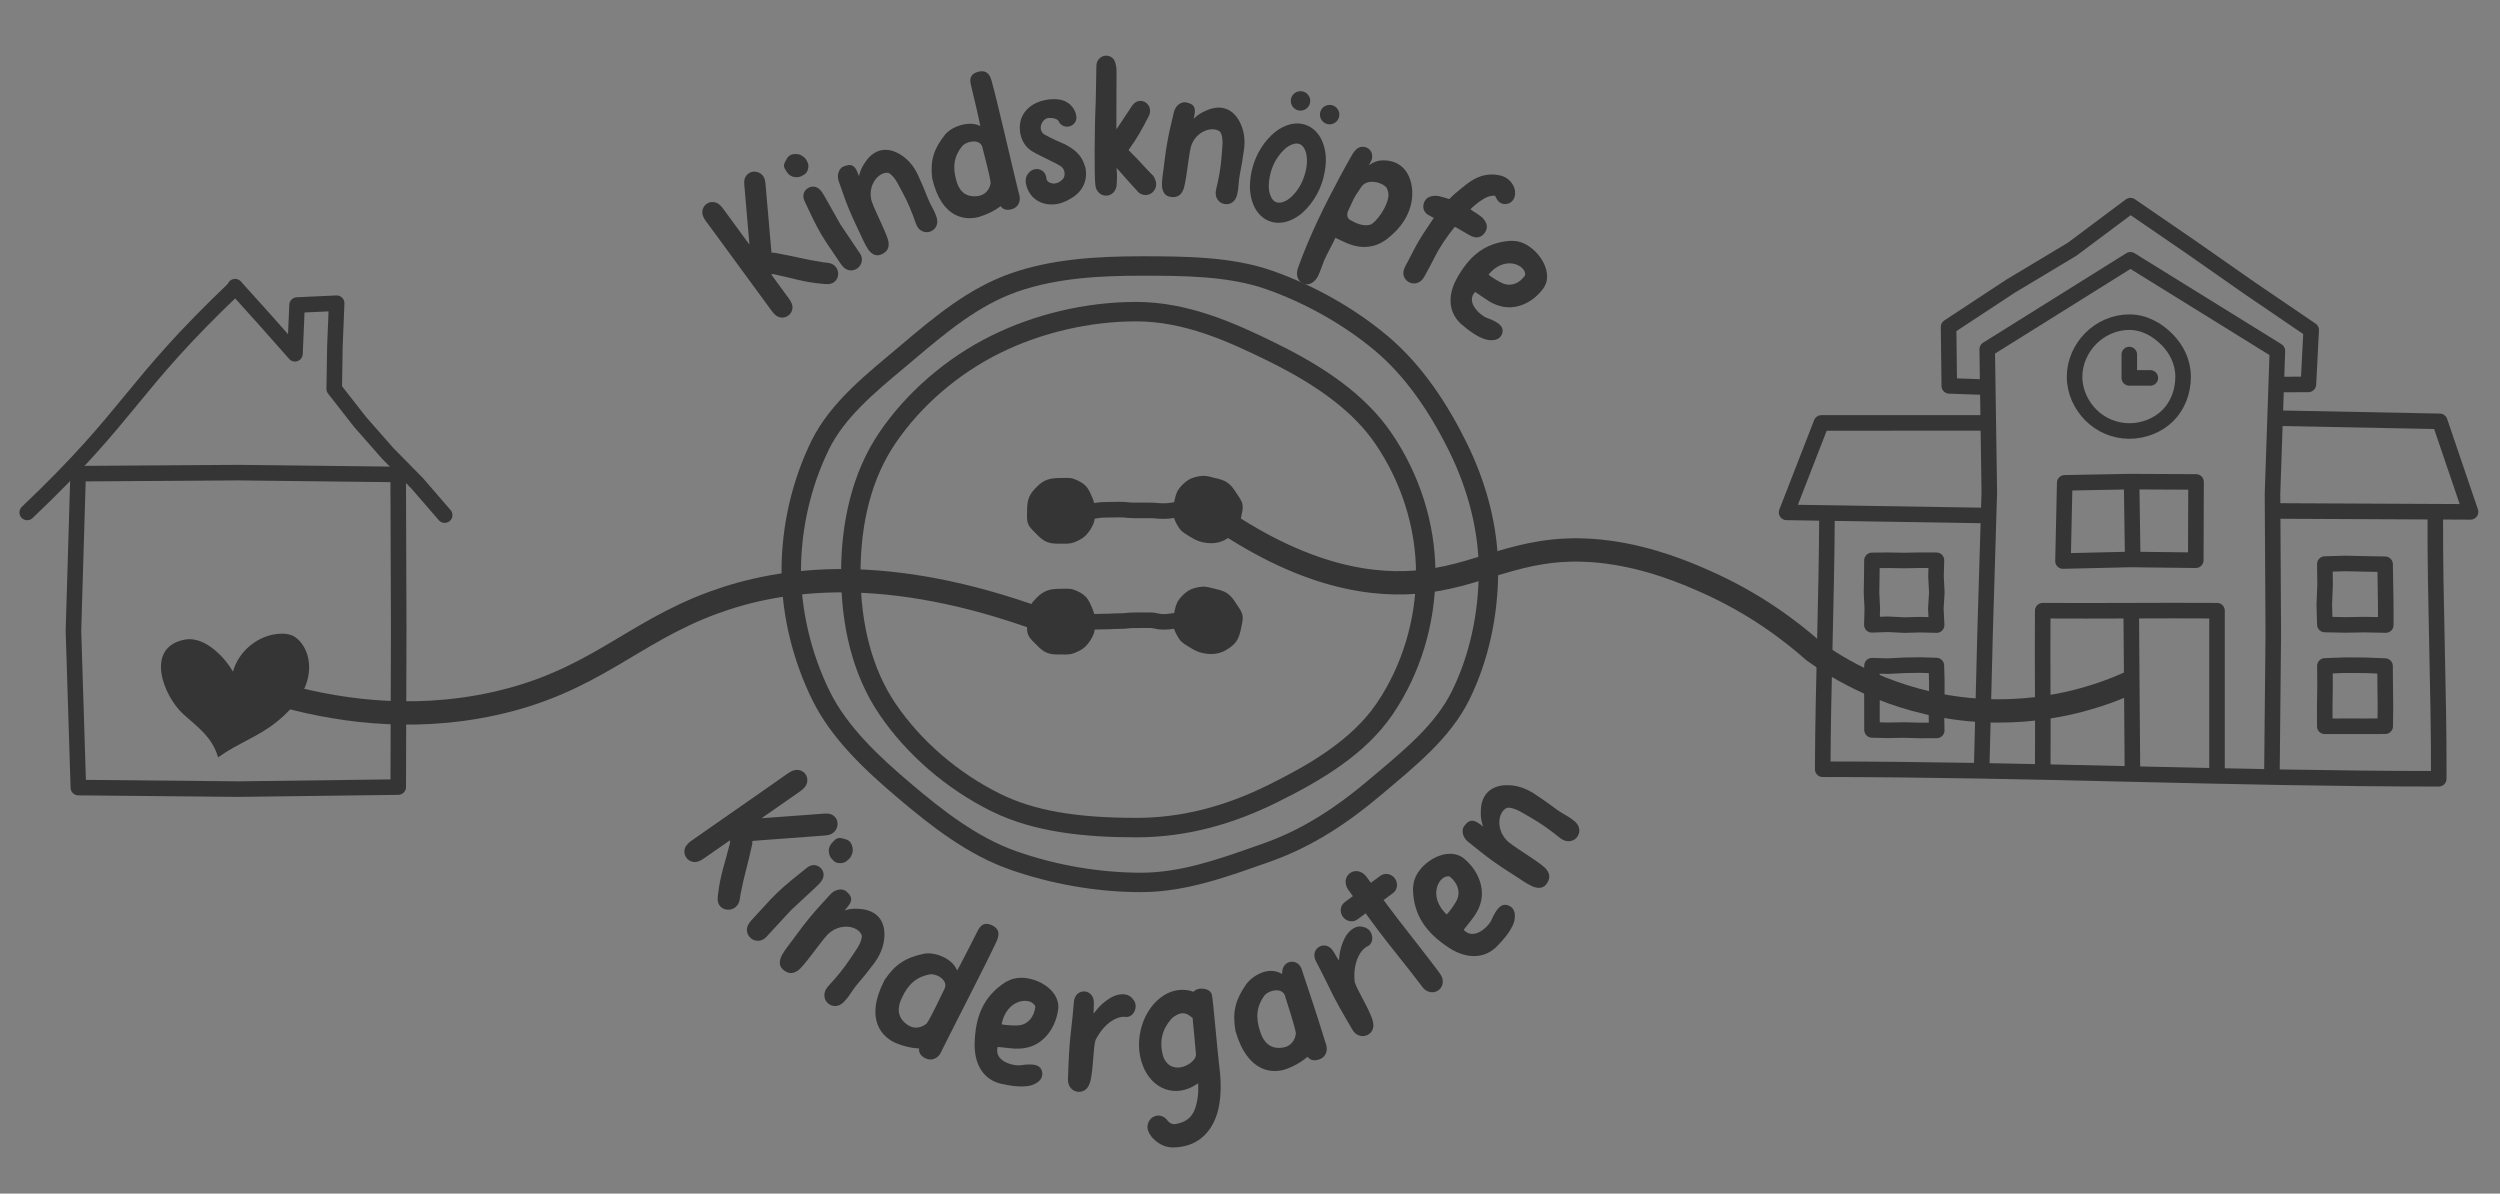 <?xml version="1.0" encoding="utf-8"?>
<!-- Generator: Adobe Illustrator 27.0.0, SVG Export Plug-In . SVG Version: 6.00 Build 0)  -->
<svg version="1.1" id="Logo_Kopie_Kopie" xmlns="http://www.w3.org/2000/svg" xmlns:xlink="http://www.w3.org/1999/xlink" x="0px"
	 y="0px" viewBox="0 0 1286 614" style="enable-background:new 0 0 1286 614;" xml:space="preserve">
<rect x="0" y="0" width="1286" height="614" fill="#808080" stroke="none"/>
<style type="text/css">
	.st0{fill:#353535;}
	.st1{fill:none;stroke:#353535;stroke-width:8;stroke-miterlimit:10;}
	.st2{fill:none;stroke:#353535;stroke-width:8;stroke-linejoin:round;stroke-miterlimit:10;}
	.st3{fill:#FFFFFF;stroke:#353535;stroke-width:8;stroke-linecap:round;stroke-miterlimit:10;}
	.st4{fill:none;stroke:#353535;stroke-width:8;stroke-linecap:round;stroke-linejoin:round;stroke-miterlimit:10;}
	.st5{fill:#353535;stroke:#353535;stroke-miterlimit:10;}
	.st6{display:none;fill:none;stroke:#000000;stroke-width:8;stroke-linecap:round;stroke-linejoin:round;stroke-miterlimit:10;}
	.st7{fill:none;stroke:#353535;stroke-width:12;stroke-linecap:round;stroke-linejoin:round;stroke-miterlimit:10;}
	.st8{fill:none;stroke:#353535;stroke-width:12;stroke-linejoin:round;stroke-miterlimit:10;}
	.st9{fill:#353535;stroke:#353535;}
</style>
<g id="Knopf_Kopie_Kopie">
	<g>
		<path class="st0" d="M587,141.83c20.88,0,44.55,0,64.16,6.87c20.47,7.17,40.51,18.52,56.42,31.95
			c14.23,12.01,26.98,29.35,37.91,51.54c9.93,20.16,15.17,41.36,15.17,61.31c0,22.23-4.77,43.66-13.79,61.99
			c-8.19,16.64-23.31,29.34-39.32,42.78c-1.32,1.11-2.65,2.22-3.97,3.34c-18.56,15.67-35.7,25.95-53.94,32.34
			c-1.38,0.49-2.77,0.98-4.17,1.47c-18.83,6.64-38.3,13.5-58.47,13.5c-21.38,0-43.52-3.8-64.03-10.98
			c-20.65-7.24-38.72-21.63-54.03-34.56c-16.54-13.97-33.1-29.42-42.11-47.73c-9.54-19.38-14.8-41.45-14.8-62.14
			c0-21.37,5.11-43.51,14.38-62.34c8-16.26,22.92-28.74,38.71-41.96c1.67-1.4,3.33-2.79,4.98-4.18l0.11-0.1
			c16.21-13.68,32.96-27.83,53.09-34.88C543.94,142.81,567.08,141.83,587,141.83 M587,131.83c-23.45,0-46.42,1.55-67,8.77
			c-21.91,7.68-39.54,22.58-56.35,36.77c-17.56,14.82-36.35,29.34-46.22,49.37c-9.85,20-15.41,43.52-15.41,66.76
			c0,23.24,5.98,46.56,15.83,66.55c9.86,20.02,27.08,36.13,44.63,50.95c16.81,14.19,35.26,28.68,57.17,36.36
			c20.59,7.21,43.89,11.55,67.34,11.55c23.45,0,45.36-8.31,65.95-15.53c21.91-7.68,40.28-19.94,57.09-34.13
			c17.56-14.82,35.95-29.32,45.81-49.34c9.85-20,14.82-43.16,14.82-66.4c0-23.24-6.36-45.73-16.2-65.72
			c-9.86-20.02-22.87-39.94-40.43-54.76c-16.81-14.19-37.65-26.07-59.56-33.75C633.88,132.06,610.45,131.83,587,131.83L587,131.83z"
			/>
	</g>
	<g>
		<path class="st0" d="M584.5,165.31c24.45,0,46.95,10.09,67.91,20.42c26.81,13.22,44.35,26.82,55.21,42.78
			c13.4,19.71,20.78,43.32,20.78,66.49c0,23.88-7.2,47.61-20.27,66.83c-13.06,19.21-35.59,32.04-55.9,42.06
			c-22.95,11.32-45.1,16.82-67.72,16.82c-31.09,0-52.66-3.8-69.94-12.33c-21.65-10.68-40.78-27.16-53.88-46.42
			c-11.8-17.34-18.03-40.5-18.03-66.97c0-26.9,6.05-49.44,17.99-66.99c13.11-19.28,32.25-35.77,53.89-46.45
			C535.77,171.08,560.62,165.31,584.5,165.31 M584.5,155.31c-26.56,0-52.64,6.55-74.39,17.28c-23.4,11.54-43.86,29.38-57.74,49.79
			c-14.13,20.78-19.72,46.49-19.72,72.62c0,26.13,5.63,51.81,19.76,72.59c13.88,20.41,34.33,38.23,57.72,49.77
			c21.75,10.73,47.8,13.36,74.36,13.36s50.4-7.13,72.15-17.85c23.4-11.54,45.86-24.99,59.75-45.4c14.13-20.78,22-46.33,22-72.46
			c0-26.13-8.38-51.33-22.51-72.11c-13.88-20.41-35.65-34.58-59.05-46.12C635.08,166.04,611.06,155.31,584.5,155.31L584.5,155.31z"
			/>
	</g>
	<g>
		<path class="st0" d="M544.94,334.66c-2.16,0-3.93-0.05-5.45-0.64c-1.9-0.74-3.39-2.14-4.72-3.53c-0.38-0.4-0.78-0.79-1.19-1.18
			c-1.2-1.17-2.34-2.27-2.85-3.57c-0.51-1.29-0.47-2.92-0.42-4.66c0.01-0.53,0.03-1.06,0.03-1.58c0-2.58,0.28-4.42,0.9-5.98
			c0.71-1.78,1.99-3.16,3.59-4.78c1.57-1.6,3.03-2.57,4.71-3.15c1.72-0.59,3.63-0.71,5.96-0.71c0.57,0,1.14-0.02,1.7-0.04
			c0.52-0.02,1.03-0.03,1.54-0.03c1.29,0,2.16,0.11,2.9,0.38c2.3,0.82,4.09,1.83,5.3,3.01c1.23,1.19,2.05,3.08,2.85,4.9l0.22,0.51
			c0.88,2.01,1.31,3.93,1.31,5.88c0,2.19,0,4.46-0.75,6.24c-0.82,1.94-2.11,3.88-3.55,5.32c-1.47,1.48-3.65,2.43-5.38,3.1
			c-1.13,0.43-2.41,0.52-3.98,0.52C547.32,334.68,544.94,334.66,544.94,334.66z"/>
		<path class="st0" d="M548.74,306.82c1.03,0,1.72,0.08,2.23,0.26c2.03,0.72,3.57,1.58,4.57,2.55c0.95,0.92,1.66,2.55,2.41,4.27
			l0.22,0.51c0.77,1.75,1.15,3.41,1.15,5.08c0,1.99,0,4.06-0.59,5.46c-0.72,1.71-1.86,3.42-3.12,4.69
			c-1.22,1.22-3.25,2.09-4.68,2.64c-0.84,0.32-1.91,0.39-3.27,0.39c-0.34,0-0.69,0-1.03-0.01c-0.38,0-0.76-0.01-1.14-0.01l-0.28,0
			l-0.27,0c-2.01,0-3.52-0.04-4.72-0.51c-1.53-0.6-2.83-1.82-4-3.05c-0.41-0.43-0.84-0.84-1.24-1.24c-1.04-1.01-2.03-1.97-2.39-2.87
			c-0.36-0.9-0.32-2.34-0.28-3.86c0.02-0.55,0.03-1.1,0.03-1.64c0-2.32,0.23-3.93,0.75-5.23c0.57-1.43,1.71-2.66,3.15-4.11
			c1.36-1.38,2.54-2.18,3.94-2.66c1.46-0.5,3.18-0.61,5.31-0.61c0.59,0,1.18-0.02,1.76-0.04
			C547.76,306.84,548.25,306.82,548.74,306.82 M548.74,302.82c-1.06,0-2.15,0.07-3.24,0.07c-2.35,0-4.54,0.11-6.61,0.82
			c-2.2,0.76-3.9,2.02-5.49,3.63c-1.58,1.6-3.14,3.25-4.02,5.44c-0.84,2.09-1.04,4.36-1.04,6.72c0,2.36-0.32,4.86,0.53,6.98
			c0.88,2.2,2.89,3.75,4.45,5.39c1.58,1.66,3.26,3.16,5.44,4.01c1.92,0.75,4.01,0.78,6.18,0.78c0.18,0,0.37,0,0.55,0
			c0.73,0,1.45,0.02,2.17,0.02c1.63,0,3.22-0.09,4.7-0.65c2.2-0.84,4.45-1.91,6.08-3.55c1.62-1.63,3.05-3.76,3.97-5.96
			c0.9-2.14,0.91-4.63,0.91-7.01c0-2.38-0.57-4.6-1.49-6.69c-0.95-2.15-1.87-4.45-3.51-6.04c-1.64-1.59-3.83-2.68-6.02-3.46
			C551.18,302.91,549.98,302.82,548.74,302.82L548.74,302.82z"/>
	</g>
	<g>
		<path class="st0" d="M544.94,277.66c-2.16,0-3.93-0.05-5.45-0.64c-1.9-0.74-3.39-2.14-4.72-3.53c-0.38-0.4-0.78-0.79-1.19-1.18
			c-1.2-1.17-2.34-2.27-2.85-3.57c-0.51-1.29-0.47-2.92-0.42-4.66c0.01-0.53,0.03-1.06,0.03-1.58c0-2.58,0.28-4.42,0.9-5.98
			c0.71-1.78,1.99-3.16,3.59-4.78c1.57-1.6,3.03-2.57,4.71-3.15c1.72-0.59,3.63-0.71,5.96-0.71c0.57,0,1.14-0.02,1.7-0.04
			c0.52-0.02,1.03-0.03,1.54-0.03c1.29,0,2.16,0.11,2.9,0.38c2.3,0.82,4.09,1.83,5.3,3.01c1.23,1.19,2.05,3.08,2.85,4.9l0.22,0.51
			c0.88,2.01,1.31,3.93,1.31,5.88c0,2.19,0,4.46-0.75,6.24c-0.82,1.94-2.11,3.88-3.55,5.32c-1.47,1.48-3.65,2.43-5.38,3.1
			c-1.13,0.43-2.41,0.52-3.98,0.52C547.32,277.68,544.94,277.66,544.94,277.66z"/>
		<path class="st0" d="M548.74,249.82c1.03,0,1.72,0.08,2.23,0.26c2.03,0.72,3.57,1.58,4.57,2.55c0.95,0.92,1.66,2.55,2.41,4.27
			l0.22,0.51c0.77,1.75,1.15,3.41,1.15,5.08c0,1.99,0,4.06-0.59,5.46c-0.72,1.71-1.86,3.42-3.12,4.69
			c-1.22,1.22-3.25,2.09-4.68,2.64c-0.84,0.32-1.91,0.39-3.27,0.39c-0.34,0-0.69,0-1.03-0.01c-0.38,0-0.76-0.01-1.14-0.01l-0.28,0
			l-0.27,0c-2.01,0-3.52-0.04-4.72-0.51c-1.53-0.6-2.83-1.82-4-3.05c-0.41-0.43-0.84-0.84-1.24-1.24c-1.04-1.01-2.03-1.97-2.39-2.87
			c-0.36-0.9-0.32-2.34-0.28-3.86c0.02-0.55,0.03-1.1,0.03-1.64c0-2.32,0.23-3.93,0.75-5.23c0.57-1.43,1.71-2.66,3.15-4.11
			c1.36-1.38,2.54-2.18,3.94-2.66c1.46-0.5,3.18-0.61,5.31-0.61c0.59,0,1.18-0.02,1.76-0.04
			C547.76,249.84,548.25,249.82,548.74,249.82 M548.74,245.82c-1.06,0-2.15,0.07-3.24,0.07c-2.35,0-4.54,0.11-6.61,0.82
			c-2.2,0.76-3.9,2.02-5.49,3.63c-1.58,1.6-3.14,3.25-4.02,5.44c-0.84,2.09-1.04,4.36-1.04,6.72c0,2.36-0.32,4.86,0.53,6.98
			c0.88,2.2,2.89,3.75,4.45,5.39c1.58,1.66,3.26,3.16,5.44,4.01c1.92,0.75,4.01,0.78,6.18,0.78c0.18,0,0.37,0,0.55,0
			c0.73,0,1.45,0.02,2.17,0.02c1.63,0,3.22-0.09,4.7-0.65c2.2-0.84,4.45-1.91,6.08-3.55c1.62-1.63,3.05-3.76,3.97-5.96
			c0.9-2.14,0.91-4.63,0.91-7.01c0-2.38-0.57-4.6-1.49-6.69c-0.95-2.15-1.87-4.45-3.51-6.04c-1.64-1.59-3.83-2.68-6.02-3.46
			C551.18,245.91,549.98,245.82,548.74,245.82L548.74,245.82z"/>
	</g>
	<g>
		<path class="st0" d="M622.99,334.44c-1.34,0-2.75-0.18-4.21-0.52c-2.2-0.52-4.06-1.58-5.59-2.55c-0.36-0.23-0.72-0.44-1.08-0.66
			c-1.51-0.91-2.94-1.78-3.76-2.99c-1.43-2.09-2.35-4.03-2.75-5.76c-0.42-1.83-0.06-3.99,0.38-6.23c0.4-2.01,0.84-4.29,1.93-5.86
			c1.18-1.7,2.83-3.28,4.53-4.35c1.73-1.08,4.03-1.49,5.85-1.72c0.25-0.03,0.51-0.05,0.76-0.05c1.26,0,2.63,0.35,4.09,0.72
			c0.39,0.1,0.78,0.2,1.18,0.29l0.34,0.08c2.04,0.49,3.98,0.94,5.47,1.95c1.71,1.15,2.92,2.86,3.97,4.54
			c0.31,0.49,0.64,0.97,0.98,1.46c0.95,1.39,1.85,2.7,2.12,4.08c0.27,1.42-0.09,3.06-0.48,4.8c-0.11,0.49-0.22,0.98-0.32,1.47
			c-0.49,2.49-1.11,4.21-2.02,5.57c-1.05,1.58-2.63,2.65-4.43,3.79C627.9,333.79,625.57,334.44,622.99,334.44z"/>
		<path class="st0" d="M619.04,305.76c1.01,0,2.27,0.32,3.6,0.65c0.4,0.1,0.8,0.2,1.2,0.3l0.34,0.08c1.94,0.46,3.62,0.86,4.81,1.66
			c1.4,0.94,2.46,2.45,3.39,3.94c0.34,0.53,0.68,1.04,1.02,1.53c0.83,1.21,1.62,2.36,1.8,3.32c0.19,1.01-0.13,2.46-0.47,3.99
			c-0.11,0.51-0.23,1.02-0.32,1.52c-0.44,2.22-0.97,3.72-1.72,4.85c-0.84,1.25-2.23,2.2-3.83,3.21c-1.7,1.08-3.68,1.62-5.87,1.62
			c-1.18,0-2.44-0.16-3.75-0.47c-1.52-0.36-3.02-1.05-4.99-2.29c-0.37-0.23-0.74-0.46-1.12-0.68c-1.38-0.83-2.56-1.55-3.15-2.41
			c-1.28-1.88-2.11-3.6-2.45-5.09c-0.33-1.45-0.01-3.38,0.39-5.39c0.36-1.82,0.76-3.88,1.61-5.1c1.03-1.48,2.47-2.87,3.95-3.79
			c1.41-0.88,3.55-1.24,5.04-1.43C618.68,305.77,618.86,305.76,619.04,305.76 M619.03,301.76c-0.34,0-0.67,0.02-1.01,0.06
			c-2.32,0.29-4.74,0.8-6.66,2.01c-1.93,1.21-3.76,2.97-5.11,4.9c-1.3,1.87-1.79,4.29-2.25,6.61c-0.46,2.35-0.89,4.8-0.36,7.06
			c0.53,2.31,1.74,4.52,3.05,6.44c1.3,1.91,3.45,2.97,5.43,4.22c1.91,1.21,3.88,2.25,6.19,2.8c1.61,0.38,3.17,0.58,4.67,0.58
			c2.92,0,5.62-0.73,8.01-2.24c1.88-1.19,3.74-2.43,5.03-4.37c1.23-1.84,1.86-3.99,2.31-6.29c0.46-2.33,1.24-4.75,0.8-7.03
			c-0.45-2.34-2.14-4.27-3.37-6.23c-1.23-1.96-2.59-3.81-4.54-5.13c-1.89-1.27-4.14-1.77-6.46-2.32
			C622.81,302.35,620.92,301.76,619.03,301.76L619.03,301.76z"/>
	</g>
	<g>
		<path class="st0" d="M622.99,277.44c-1.34,0-2.75-0.18-4.21-0.52c-2.2-0.52-4.06-1.58-5.59-2.55c-0.36-0.23-0.72-0.44-1.08-0.66
			c-1.51-0.91-2.94-1.78-3.76-2.99c-1.43-2.09-2.35-4.03-2.75-5.76c-0.42-1.83-0.06-3.99,0.38-6.23c0.4-2.01,0.84-4.29,1.93-5.86
			c1.18-1.7,2.83-3.28,4.53-4.35c1.73-1.08,4.03-1.49,5.85-1.72c0.25-0.03,0.51-0.05,0.76-0.05c1.26,0,2.63,0.35,4.09,0.72
			c0.39,0.1,0.78,0.2,1.18,0.29l0.34,0.08c2.04,0.49,3.98,0.94,5.47,1.95c1.71,1.15,2.92,2.86,3.97,4.54
			c0.31,0.49,0.64,0.97,0.98,1.46c0.95,1.39,1.85,2.7,2.12,4.08c0.27,1.42-0.09,3.06-0.48,4.8c-0.11,0.49-0.22,0.98-0.32,1.47
			c-0.49,2.49-1.11,4.21-2.02,5.57c-1.05,1.58-2.63,2.65-4.43,3.79C627.9,276.79,625.57,277.44,622.99,277.44z"/>
		<path class="st0" d="M619.04,248.76c1.01,0,2.27,0.32,3.6,0.65c0.4,0.1,0.8,0.2,1.2,0.3l0.34,0.08c1.94,0.46,3.62,0.86,4.81,1.66
			c1.4,0.94,2.46,2.45,3.39,3.94c0.34,0.53,0.68,1.04,1.02,1.53c0.83,1.21,1.62,2.36,1.8,3.32c0.19,1.01-0.13,2.46-0.47,3.99
			c-0.11,0.51-0.23,1.02-0.32,1.52c-0.44,2.22-0.97,3.72-1.72,4.85c-0.84,1.25-2.23,2.2-3.83,3.21c-1.7,1.08-3.68,1.62-5.87,1.62
			c-1.18,0-2.44-0.16-3.75-0.47c-1.52-0.36-3.02-1.05-4.99-2.29c-0.37-0.23-0.74-0.46-1.12-0.68c-1.38-0.83-2.56-1.55-3.15-2.41
			c-1.28-1.88-2.11-3.6-2.45-5.09c-0.33-1.45-0.01-3.38,0.39-5.39c0.36-1.82,0.76-3.88,1.61-5.1c1.03-1.48,2.47-2.87,3.95-3.79
			c1.41-0.88,3.55-1.24,5.04-1.43C618.68,248.77,618.86,248.76,619.04,248.76 M619.03,244.76c-0.34,0-0.67,0.02-1.01,0.06
			c-2.32,0.29-4.74,0.8-6.66,2.01c-1.93,1.21-3.76,2.97-5.11,4.9c-1.3,1.87-1.79,4.29-2.25,6.61c-0.46,2.35-0.89,4.8-0.36,7.06
			c0.53,2.31,1.74,4.52,3.05,6.44c1.3,1.91,3.45,2.97,5.43,4.22c1.91,1.21,3.88,2.25,6.19,2.8c1.61,0.38,3.17,0.58,4.67,0.58
			c2.92,0,5.62-0.73,8.01-2.24c1.88-1.19,3.74-2.43,5.03-4.37c1.23-1.84,1.86-3.99,2.31-6.29c0.46-2.33,1.24-4.75,0.8-7.03
			c-0.45-2.34-2.14-4.27-3.37-6.23c-1.23-1.96-2.59-3.81-4.54-5.13c-1.89-1.27-4.14-1.77-6.46-2.32
			C622.81,245.35,620.92,244.76,619.03,244.76L619.03,244.76z"/>
	</g>
	<g>
		<path d="M545.5,262.67c3.8,0,3.8,0.25,7.6,0.25c3.8,0,3.8-0.04,7.59-0.04c3.8,0,3.8-0.63,7.6-0.63c3.8,0,3.8-0.12,7.6-0.12
			c3.8,0,3.8,0.42,7.6,0.42c3.8,0,3.8,0,7.6,0c3.8,0,3.8,0.35,7.6,0.35c3.8,0,3.8-0.6,7.6-0.6c3.8,0,3.8,0.22,7.61,0.22
			c3.8,0,3.8,0.14,7.61,0.14"/>
		<path class="st1" d="M545.5,262.67c3.8,0,3.8,0.25,7.6,0.25c3.8,0,3.8-0.04,7.59-0.04c3.8,0,3.8-0.63,7.6-0.63
			c3.8,0,3.8-0.12,7.6-0.12c3.8,0,3.8,0.42,7.6,0.42c3.8,0,3.8,0,7.6,0c3.8,0,3.8,0.35,7.6,0.35c3.8,0,3.8-0.6,7.6-0.6
			c3.8,0,3.8,0.22,7.61,0.22c3.8,0,3.8,0.14,7.61,0.14"/>
	</g>
	<g>
		<path class="st0" d="M545.5,319.72c3.8,0,3.8,0,7.6,0c3.8,0,3.8,0.16,7.59,0.16c3.8,0,3.8-0.16,7.6-0.16c3.8,0,3.8-0.23,7.6-0.23
			c3.8,0,3.8-0.42,7.6-0.42c3.8,0,3.8-0.03,7.6-0.03c3.8,0,3.8,0.84,7.6,0.84c3.8,0,3.8-0.61,7.6-0.61c3.8,0,3.8,0.52,7.61,0.52
			c3.8,0,3.8-0.62,7.61-0.62"/>
		<path class="st1" d="M545.5,319.72c3.8,0,3.8,0,7.6,0c3.8,0,3.8,0.16,7.59,0.16c3.8,0,3.8-0.16,7.6-0.16c3.8,0,3.8-0.23,7.6-0.23
			c3.8,0,3.8-0.42,7.6-0.42c3.8,0,3.8-0.03,7.6-0.03c3.8,0,3.8,0.84,7.6,0.84c3.8,0,3.8-0.61,7.6-0.61c3.8,0,3.8,0.52,7.61,0.52
			c3.8,0,3.8-0.62,7.61-0.62"/>
	</g>
</g>
<g id="Haus_Kopie_Kopie">
	<g>
		<polygon class="st2" points="204.85,404.87 122.71,405.92 40.31,405.13 37.78,324.46 40.19,243.66 122.71,243.12 204.83,244.06 
			205.1,324.45 		"/>
	</g>
	<path class="st3" d="M14,263.6c54.61-51.94,52.39-63.75,107-115.69"/>
	<g>
		<polyline class="st4" points="228.74,264.97 214.62,248.65 199.45,233.23 185.2,217.02 171.92,200.03 172.27,178.34 
			173.18,155.97 152.81,156.91 151.74,181.98 136.42,164.67 120.92,147.46 		"/>
	</g>
	<path class="st5" d="M141.93,371c-9.01,7.31-19.92,11.01-29.46,17.77c-3.21-10.06-10.08-14.85-17.66-21.61
		c-10.15-9.05-19.97-33.86,0.38-37.66c5.43-1.01,10.87,1.8,15.08,5.37c3.95,3.34,7.27,7.42,9.75,11.97
		c2.4-11.1,12.9-19.92,24.25-20.36c2.01-0.08,4.07,0.09,5.91,0.91c1.7,0.76,3.12,2.05,4.28,3.51c4.84,6.07,5.1,14.94,2.07,22.08
		C153.48,360.14,148.13,366.04,141.93,371z"/>
	<path class="st6" d="M39.41,240.2c0,54.39,0,111.46,0,165.85c54.39-0.67,108.78-1.34,163.18-2.01c0-53.72,0-111.46,0-165.18"/>
</g>
<g id="Schule_Kopie_Kopie">
	<g>
		<path class="st2" d="M939.81,264.21c-0.2,44.73-2.01,86.76-2.21,131.49c105.7,0,211.19,4.9,316.89,4.9
			c0.2-44.32-1.97-90.88-1.77-135.2"/>
	</g>
	<g>
		<polygon class="st2" points="1062.09,248.37 1095.61,247.75 1129.65,247.91 1129.51,288.18 1095.6,287.79 1061.21,288.6 		"/>
	</g>
	<g>
		<polyline class="st2" points="1019.29,398.37 1021.12,325.76 1023.3,253.17 1022.22,179.67 1095.89,133.64 1171.49,180.46 
			1168.98,253.96 1169.38,326.17 1168.67,398.37 		"/>
	</g>
	<g>
		<polyline class="st2" points="1021.28,265.18 919.02,263.57 936.92,217.56 1022.5,217.54 		"/>
	</g>
	<g>
		<polyline class="st2" points="1170.53,215.09 1255.01,216.74 1270.85,263.31 1169.31,262.83 		"/>
	</g>
	<g>
		<path class="st2" d="M1122.99,193.8c0,7.64-2.78,14.88-7.79,19.89c-5.01,5.01-12.24,8.02-19.89,8.02
			c-7.64,0-14.72-3.17-19.73-8.18c-5.01-5.01-8.42-12.08-8.42-19.73c0-7.64,3.38-14.74,8.39-19.75c5.01-5.01,12.11-8.33,19.75-8.33
			c7.64,0,14.28,3.78,19.29,8.79C1119.6,179.52,1122.99,186.16,1122.99,193.8z"/>
	</g>
	<path class="st4" d="M1095.31,182.37c0,4.01,0,8.02,0,12.03c3.61,0,7.22,0,10.83,0"/>
	<g>
		<polyline class="st4" points="1020.7,199.13 1002.71,198.5 1002.35,168.18 1033.93,147.39 1065.8,128.27 1095.91,105.78 
			1127.06,127.14 1157.65,148.53 1188.88,169.78 1187.44,197.73 1171.92,197.81 		"/>
	</g>
	<path class="st2" d="M1050.78,397.17c0.2-27.88-0.2-55.16,0-83.03c29.88,0.2,59.77-0.2,89.65,0c0,27.68,0,55.36,0,83.03"/>
	<g>
		<path class="st2" d="M1096.94,398.37c-0.2-28.08-0.44-56.16-0.64-84.24"/>
	</g>
	<path class="st2" d="M1097.11,290.07c-0.2-13.64-0.4-27.28-0.6-40.92"/>
	<g>
		<polygon class="st2" points="996.21,321.54 987.75,321.33 979.48,321.55 971.21,321.12 962.88,321.41 963.11,313.09 
			962.71,304.82 962.85,296.54 962.93,288.27 971.21,288.19 979.48,288.33 987.75,288.17 996.1,288.2 995.88,296.54 996.3,304.81 
			995.8,313.08 		"/>
	</g>
	<g>
		<polygon class="st2" points="996.25,375.74 987.75,375.75 979.48,375.53 971.21,375.67 962.96,375.48 962.93,367.24 
			962.93,358.97 962.81,350.69 962.95,342.44 971.21,342.66 979.48,342.23 987.75,342.1 996.08,342.36 996.3,350.69 996.27,358.96 
			996.1,367.23 		"/>
	</g>
	<g>
		<polygon class="st2" points="1227.24,321.52 1216.65,321.3 1206.22,321.46 1195.89,321.25 1195.62,310.93 1196.03,300.5 
			1195.88,290.16 1206.21,289.85 1216.64,290.07 1226.9,290.25 1227.06,300.49 1227.23,310.93 		"/>
	</g>
	<g>
		<polygon class="st2" points="1226.95,373.58 1216.65,373.6 1206.22,373.59 1195.87,373.62 1195.85,363.28 1196,352.85 
			1195.92,342.55 1206.21,342.17 1216.64,342.22 1226.87,342.63 1226.95,352.84 1227.07,363.27 		"/>
	</g>
</g>
<g id="Ebene_7_Kopie_Kopie">
	<path class="st7" d="M143,357c27.15,7.74,66.74,14.7,111,5c51.28-11.24,70.68-36.49,113-52c35.46-13,89.46-20.06,169,9"/>
	<path class="st8" d="M622,263c48.55,34.63,85.47,39.07,111,36c32.29-3.89,52.21-20.51,94-15c22.37,2.95,40.66,10.88,50,15
		c25.59,11.29,44.17,25.5,56,36c11.88,8.54,39.82,26.22,80,30c39.42,3.71,69.69-7.93,83-14"/>
</g>
<g id="Text_Kopie_Kopie">
	<g id="Kindergarten_Kopie_2_Kopie">
		<g>
			<path class="st9" d="M390.95,421.43c1.01-0.06,2.02-0.11,3.03-0.19c9.9-0.73,19.8-1.47,29.7-2.19c0.88-0.06,1.79-0.11,2.64,0.03
				c2.35,0.37,4,2.31,4.03,4.62c0.04,2.43-1.58,4.62-4.02,5.27c-1,0.26-2.05,0.32-3.08,0.4c-11.23,0.84-22.46,1.67-33.69,2.5
				c-0.88,0.06-1.76,0.15-2.99,0.26c-0.03,0.68-0.03,1.32-0.11,1.97c-2.26,10.48-4.19,16.12-6.12,26.3
				c-0.12,1.01-0.22,2.04-0.5,3.03c-0.73,2.57-2.94,4.14-5.52,4.02c-2.66-0.13-4.56-2-4.65-4.72c-0.03-1,0.12-2.03,0.24-3.04
				c1.17-9.78,3.49-15.51,6.07-25.86c0.08-0.7,0.11-1.4,0.18-2.43c-0.76,0.43-1.27,0.67-1.73,0.99c-4.21,2.92-8.4,5.87-12.62,8.77
				c-0.86,0.59-1.79,1.15-2.76,1.49c-2.15,0.75-4.38-0.03-5.61-1.79c-1.24-1.77-1.22-4.1,0.22-5.89c0.64-0.8,1.47-1.51,2.32-2.11
				c13.52-9.45,27.06-18.88,40.59-28.31c2.97-2.07,5.9-4.18,8.88-6.23c0.8-0.55,1.65-1.07,2.54-1.42c2.25-0.86,4.6-0.2,5.89,1.55
				c1.34,1.81,1.25,4.36-0.36,6.26c-0.67,0.79-1.52,1.45-2.38,2.05c-6.29,4.41-12.6,8.8-18.9,13.19c-0.49,0.34-0.96,0.7-1.44,1.05
				C390.87,421.14,390.91,421.28,390.95,421.43z"/>
			<path class="st9" d="M406.65,467.73c-3.65,3.96-7.54,8.17-11.44,12.38c-0.65,0.7-1.24,1.47-1.97,2.08
				c-1.98,1.67-4.79,1.65-6.69,0.03c-1.96-1.67-2.43-4.3-1.09-6.57c0.48-0.82,1.1-1.57,1.74-2.27c3.07-3.37,6.16-6.73,9.27-10.07
				c4.37-4.7,9.27-8.82,14.28-12.81c1.55-1.24,3.09-2.49,4.64-3.73c2.06-1.65,4.46-1.69,6.23-0.1c1.77,1.59,2.08,4.02,0.58,6.18
				c-0.83,1.19-1.92,2.22-2.98,3.22C415.12,459.89,411.01,463.68,406.65,467.73L406.65,467.73z M436.39,441.51
				c-0.77,0.76-1.68,1.51-2.64,1.79c-0.99,0.28-2.17,0.25-3.14,0.01c-0.94-0.23-1.62-1.08-2.34-1.81c-0.72-0.73-1.05-1.57-1.27-2.51
				c-0.23-0.97-0.24-1.88,0.06-2.87c0.29-0.96,0.79-1.73,1.57-2.49c0.77-0.76,1.46-1.71,2.42-1.98c0.99-0.28,2.05,0.08,3.02,0.32
				c0.94,0.24,1.93,0.52,2.65,1.25c0.72,0.73,1.06,1.7,1.28,2.65c0.23,0.98,0.2,1.99-0.1,2.97
				C437.61,439.78,437.17,440.75,436.39,441.51z"/>
			<path class="st9" d="M432.94,469.4c3.36-1.49,6.78-1.67,10.22-1.27c7.64,0.89,11.69,5.75,11.27,13.63
				c-0.27,5.06-2.26,9.59-5.31,13.65c-2.66,3.54-5.44,7.01-8.33,10.37c-3.34,3.9-3.41,5.31-6.89,9.09
				c-1.91,2.07-4.29,2.64-6.37,1.69c-3.14-1.43-3.95-5.27-1.67-8.25c0.99-1.29,2.18-2.43,3.26-3.66c5.17-5.91,7.33-9.13,11.68-15.72
				c3.04-4.43,3.21-7.35,2.91-8.1c-2.09-5.26-11.9-6.9-18.38-0.43c-4.2,4.58-12.45,16.77-15.23,18.47
				c-2.94,2.08-5.17,1.11-7.19-0.68c-2.02-1.78-1.33-4.79-0.02-7c0.75-1.27,1.55-2.53,2.45-3.7c4.74-6.17,6.55-9.05,11.48-15.07
				c3.54-4.33,6.98-7.94,10.74-12.09c0.41-0.46,0.91-0.85,1.42-1.2c1.93-1.31,4.69-1.56,6.25-0.04c1.55,1.51,3.17,3,1.27,5.9
				C435.57,466.41,432.88,469.26,432.94,469.4z"/>
			<path class="st9" d="M492.24,500.34c0.68-0.62,10.45-19.9,10.84-20.73c1.66-3.57,3.57-4.79,6.93-3.23
				c3.04,1.44,4.03,3.63,2.13,7.71c-5.71,12.32-21.39,42.47-27.92,55.66c-0.29,0.72-0.63,1.43-1.04,2.08
				c-1.5,2.36-4.1,3.27-6.46,2.3c-2.32-0.96-3.96-2.6-3.36-5.27c0,0-5.42,0.1-12.23-2.73c-6.5-2.69-16.17-11.45-5.71-31.69
				c5.36-8.05,10.65-11.35,19.87-13.33C480.13,490.06,490.04,493.05,492.24,500.34z M486.45,508.58c1.96-4.62-4.47-8.55-8.47-7.83
				c-6.57,1.3-11.19,4.97-14.58,12.48c-2.14,4.51-2.95,10.17,3.13,14.36c3.82,2.64,7.88,1.53,10.57-0.83
				C479.3,523.82,485.33,510.72,486.45,508.58z"/>
			<path class="st9" d="M522.28,538.92c-1.81-0.06-7.5-0.77-9.43-0.94c-2.7,8.34,8.4,11.04,12.28,10.46
				c7.72-1.15,9.87,0.32,10.42,2.9c0.54,2.54-0.78,4.37-3.17,5.61c-4.48,2.7-13.59,0.95-17.99-0.1
				c-9.53-2.64-12.66-11.45-12.53-19.64c0.22-13.92,4.35-24.19,15.39-31.42c0.71-0.46,1.52-0.77,2.28-1.14
				c8.95-4.28,26.07,3.51,24.25,14.93c-0.84,5.29-2.9,9.95-6.62,13.77C532.97,537.65,527.87,539.1,522.28,538.92L522.28,538.92z
				 M514.66,527.26c2.23,0.71,8,0.9,9.87,0.64c4.41-0.61,7.93-4.27,8.58-10.18C531.09,511.91,517.23,512.64,514.66,527.26z"/>
			<path class="st9" d="M583.54,518.77c-0.5,2.17-1.91,3.69-3.97,3.89c-4.33-0.84-11.62,2.52-16.48,12.12
				c-1.24,3.87-1.02,13.14-2.51,20.5c-0.21,1.05-0.56,2.11-1.05,3.05c-1.15,2.21-3.34,3.19-5.62,2.68c-2.15-0.48-3.71-2.3-4.01-4.68
				c-0.06-0.46-0.06-0.93-0.04-1.4c0.33-8.55,0.57-17.11,1.68-25.61c0.56-4.32,0.87-8.67,1.29-13c0.04-0.46,0.06-0.93,0.13-1.4
				c0.42-2.77,2.39-4.56,4.86-4.42c2.47,0.13,4.25,2.1,4.35,4.92c0.05,1.47-0.07,2.95-0.1,4.43c-0.02,0.75-0.01,1.51-0.01,2.26
				c0.14,0.05,0.29,0.1,0.43,0.15c0.61-0.76,1.24-1.52,1.84-2.29c1.95-2.5,4.3-4.48,6.93-6.11c2.07-1.29,4.29-2.03,6.72-1.9
				c1.37,0.07,2.59,0.49,3.63,1.45C583.13,514.83,584.05,516.56,583.54,518.77z"/>
			<path class="st9" d="M626.55,547.18c0.91,6.81,1.27,13.64,0.22,20.45c-0.51,3.31-1.41,6.51-2.89,9.47
				c-4.27,8.57-11.31,12.43-20.25,12.65c-3.8,0.09-7.21-1.57-10-4.37c-0.95-0.95-1.79-2.12-2.36-3.36c-1.14-2.47-0.28-5.34,1.8-6.78
				c2.06-1.42,4.65-1.14,6.49,0.73c0.27,0.27,0.49,0.58,0.74,0.88c1.28,1.54,2.91,2.17,4.77,1.82c4.77-0.89,8.48-3.25,10.2-8.35
				c1.49-4.45,1.87-9.01,1.49-13.96c-0.64,0.41-1.06,0.67-1.47,0.95c-10.32,6.94-22.16,2.88-26.92-9.25
				c-5.01-12.75-0.09-29.06,10.79-35.76c4.72-2.91,10.19-3.39,14.94-1.56c0.66-0.83,1.6-1.39,2.7-1.59c2.3-0.4,5.92,0.28,6.17,3.07
				C623.41,513.63,626.02,543.25,626.55,547.18z M613.93,523.26c-0.48-0.26-0.95-0.6-1.37-0.94c-2.38-1.93-4.9-2.05-7.46-0.7
				c-1.09,0.58-2.19,1.33-3.02,2.26c-4.75,5.39-6.26,11.72-4.44,18.93c0.1,0.38,0.2,0.75,0.35,1.11c4.52,11.02,17.67,3.7,17.73-1.31
				C615.73,541.95,614.56,529.45,613.93,523.26z"/>
			<path class="st9" d="M659.94,501.9c0.07-0.92,0.06-1.85,0.23-2.74c0.45-2.44,2.21-3.96,4.45-3.94c2.24,0.02,4.04,1.57,4.64,4.01
				c4.32,12.88,7.62,22.74,11.94,36.81c0.28,0.72,0.53,1.47,0.67,2.23c0.54,2.75-0.73,5.2-3.11,6.11c-2.34,0.9-4.67,0.83-6.07-1.52
				c0,0-3.87,3.79-10.75,6.42c-6.57,2.51-19.61,2.79-25.93-19.1c-1.64-9.53-0.07-15.56,5.27-23.34
				C644.08,502.76,652.66,496.78,659.94,501.9z M661.4,511.87c-1.75-4.7-9.12-3.13-11.54,0.13c-3.88,5.46-4.71,11.29-2.01,19.09
				c1.55,4.75,4.85,9.41,12.14,8.28c4.59-0.71,6.78-4.3,7.11-7.87C666.68,527.85,662.05,514.2,661.4,511.87z"/>
			<path class="st9" d="M705.04,480.65c0.75,2.1,0.36,4.14-1.27,5.41c-4.11,1.61-8.46,8.36-7.43,19.06
				c1.03,3.93,6.18,11.64,8.87,18.65c0.38,1,0.66,2.08,0.75,3.14c0.21,2.48-1.11,4.49-3.31,5.27c-2.07,0.74-4.37,0.05-5.89-1.81
				c-0.29-0.36-0.55-0.76-0.78-1.16c-4.31-7.4-8.68-14.75-12.31-22.52c-1.84-3.94-3.91-7.78-5.88-11.67
				c-0.21-0.42-0.45-0.82-0.64-1.25c-1.13-2.57-0.42-5.13,1.73-6.34c2.16-1.21,4.71-0.5,6.31,1.83c0.83,1.22,1.52,2.53,2.29,3.8
				c0.39,0.64,0.8,1.28,1.21,1.91c0.15-0.03,0.3-0.07,0.44-0.1c0.11-0.97,0.23-1.94,0.33-2.92c0.3-3.16,1.23-6.09,2.57-8.87
				c1.06-2.2,2.53-4.01,4.66-5.21c1.19-0.67,2.45-0.98,3.84-0.72C702.59,477.55,704.29,478.52,705.04,480.65z"/>
			<path class="st9" d="M717.1,452.15c1.65,2.23,1.28,5.29-0.82,6.85l-5.25,3.88l2.45,3.32c5.48,7.47,20.43,26.15,25.9,33.62
				c0.55,0.75,1.12,1.51,1.56,2.32c1.36,2.49,0.77,5.4-1.35,6.89c-2.13,1.5-5.06,1.1-6.98-0.98c-0.58-0.63-1.07-1.34-1.58-2.02
				c-5.27-7.14-16.58-20.85-21.85-27.98l-6.59-8.92l-4.6,3.4c-2.1,1.55-5.14,1.01-6.79-1.21s-1.28-5.29,0.82-6.85l4.6-3.41
				l-0.16-0.22c-1.71-2.32,0.01,0.01-1.7-2.3c-0.32-0.44-0.67-0.87-0.95-1.33c-1.75-2.77-1.42-5.87,0.8-7.59
				c2.27-1.76,5.51-1.25,7.65,1.37l2.82,3.82l5.23-3.87C712.41,449.38,715.45,449.92,717.1,452.15z"/>
			<path class="st9" d="M752.26,478.3c5.62,6.72,13.81-1.23,15.39-4.83c3.14-7.15,5.53-8.18,8-7.28c2.44,0.9,3.28,2.99,3.07,5.67
				c-0.1,5.23-6.43,12.02-9.66,15.18c-7.31,6.67-16.44,4.62-23.3,0.16c-11.67-7.6-18.17-16.56-18.41-29.76
				c-0.01-0.85,0.15-1.69,0.25-2.54c1.14-9.85,16.84-20.2,25.54-12.58c4.03,3.53,6.88,7.75,8.13,12.93
				c1.42,5.84-0.06,10.92-3.2,15.56C757.07,472.32,753.45,476.76,752.26,478.3z M744.17,471.07c1.79-1.51,5.02-6.29,5.79-8.01
				c1.83-4.06,0.61-8.99-4.05-12.68C739.91,448.98,733.15,461.11,744.17,471.07z"/>
			<path class="st9" d="M764.17,426.65c-1.71-3.25-2.11-6.65-1.93-10.12c0.39-7.68,4.97-12.04,12.87-12.14
				c5.07-0.06,9.71,1.63,13.97,4.41c3.71,2.43,7.35,4.97,10.89,7.63c4.11,3.08,5.53,3.06,9.52,6.28c2.19,1.77,2.92,4.11,2.11,6.24
				c-1.23,3.23-5,4.29-8.12,2.21c-1.36-0.9-2.57-2.02-3.87-3.01c-6.24-4.77-9.59-6.72-16.46-10.63c-4.62-2.74-7.54-2.72-8.28-2.37
				c-5.11,2.43-6.11,12.33,0.78,18.37c4.85,3.89,17.55,11.33,19.42,13.99c2.27,2.79,1.45,5.09-0.2,7.22
				c-1.65,2.13-4.69,1.64-6.98,0.47c-1.31-0.67-2.62-1.38-3.85-2.2c-6.47-4.33-9.46-5.94-15.79-10.46
				c-4.55-3.25-8.38-6.45-12.77-9.93c-0.48-0.38-0.91-0.85-1.29-1.34c-1.43-1.84-1.87-4.58-0.46-6.24c1.4-1.65,2.79-3.36,5.81-1.65
				C761.01,424.23,764.03,426.72,764.17,426.65z"/>
		</g>
	</g>
	<g id="Kindsknöpfe_Kopie_2_Kopie">
		<g>
			<path class="st9" d="M386.06,126.64c-0.07-0.97-0.13-1.93-0.22-2.9c-0.82-9.46-1.64-18.93-2.45-28.39
				c-0.07-0.84-0.12-1.71-0.01-2.53c0.33-2.27,2.19-3.91,4.41-4.02c2.35-0.12,4.48,1.36,5.13,3.68c0.27,0.95,0.33,1.96,0.42,2.94
				c0.94,10.73,1.86,21.47,2.8,32.2c0.07,0.84,0.17,1.68,0.28,2.85c0.65,0.01,1.28-0.02,1.9,0.04c10.14,1.81,15.61,3.47,25.45,4.97
				c0.98,0.08,1.97,0.14,2.93,0.38c2.49,0.61,4.03,2.68,3.94,5.16c-0.09,2.56-1.88,4.44-4.5,4.61c-0.97,0.07-1.96-0.04-2.94-0.13
				c-9.46-0.79-15.01-2.82-25.03-4.94c-0.68-0.06-1.35-0.06-2.35-0.09c0.42,0.71,0.66,1.19,0.97,1.62c2.87,3.93,5.76,7.85,8.61,11.8
				c0.58,0.8,1.13,1.67,1.47,2.59c0.75,2.03,0.02,4.2-1.66,5.44c-1.69,1.25-3.94,1.31-5.69-0.01c-0.78-0.59-1.48-1.36-2.06-2.15
				c-9.28-12.64-18.53-25.3-27.79-37.95c-2.03-2.77-4.1-5.52-6.11-8.3c-0.54-0.75-1.05-1.55-1.4-2.39c-0.86-2.12-0.24-4.4,1.43-5.7
				c1.73-1.35,4.19-1.35,6.05,0.13c0.77,0.61,1.42,1.41,2.01,2.21c4.33,5.88,8.63,11.78,12.95,17.67c0.33,0.46,0.69,0.9,1.03,1.35
				C385.77,126.73,385.92,126.68,386.06,126.64z"/>
			<path class="st9" d="M414.29,82.43c0.53,0.88,1.03,1.89,1.06,2.84c0.03,0.98-0.27,2.08-0.73,2.93c-0.44,0.83-1.4,1.28-2.25,1.79
				c-0.85,0.51-1.72,0.65-2.66,0.65c-0.97,0-1.83-0.17-2.68-0.66c-0.83-0.47-1.44-1.11-1.97-1.99c-0.53-0.88-1.26-1.72-1.29-2.67
				c-0.03-0.98,0.55-1.89,1.01-2.75c0.44-0.83,0.94-1.69,1.79-2.21c0.85-0.51,1.85-0.63,2.79-0.63c0.97,0,1.91,0.24,2.77,0.72
				C412.95,80.93,413.76,81.55,414.29,82.43z M431.92,115.75c2.86,4.25,5.9,8.77,8.94,13.3c0.51,0.75,1.09,1.47,1.49,2.28
				c1.1,2.2,0.42,4.82-1.54,6.25c-2.03,1.48-4.6,1.36-6.43-0.38c-0.65-0.62-1.21-1.36-1.72-2.1c-2.44-3.58-4.88-7.17-7.28-10.78
				c-3.38-5.08-6.1-10.52-8.67-16.04c-0.8-1.71-1.61-3.41-2.41-5.12c-1.07-2.27-0.54-4.52,1.36-5.83c1.91-1.32,4.26-1.09,5.94,0.78
				c0.92,1.03,1.63,2.26,2.32,3.47C426.55,106.18,429.14,110.82,431.92,115.75L431.92,115.75z"/>
			<path class="st9" d="M442.11,92.47c0.29-3.5,1.73-6.47,3.68-9.21c4.31-6.07,10.33-7.34,16.84-3.5c4.18,2.47,7.11,6.15,9.14,10.53
				c1.77,3.82,3.43,7.7,4.95,11.63c1.76,4.55,2.94,5.24,4.53,9.85c0.88,2.53,0.25,4.8-1.52,6.14c-2.68,2.02-6.32,1.01-7.79-2.24
				c-0.64-1.41-1.05-2.92-1.6-4.38c-2.63-6.99-4.36-10.24-7.95-16.84c-2.36-4.53-4.76-5.96-5.54-6.04
				c-5.45-0.56-11.41,7.01-8.91,15.36c1.95,5.58,8.48,17.95,8.63,21.05c0.41,3.41-1.46,4.87-3.92,5.79c-2.46,0.92-4.7-1-5.96-3.08
				c-0.73-1.2-1.43-2.43-2.01-3.7c-3.05-6.74-4.65-9.54-7.49-16.37c-2.04-4.91-3.51-9.42-5.29-14.44c-0.19-0.55-0.3-1.15-0.36-1.73
				c-0.22-2.21,0.85-4.66,2.87-5.31c2.01-0.65,4.03-1.36,5.61,1.54C440.79,88.93,441.96,92.47,442.11,92.47z"/>
			<path class="st9" d="M504.91,65.76c0.12-0.87-4.62-20.86-4.86-21.7c-0.99-3.61-0.33-5.68,3.15-6.63
				c3.17-0.85,5.26,0.12,6.39,4.25c3.43,12.44,10.56,43.95,13.92,57.53c0.23,0.7,0.42,1.42,0.52,2.15c0.36,2.63-1.02,4.91-3.38,5.67
				c-2.33,0.75-4.58,0.58-5.8-1.72c0,0-3.98,3.43-10.82,5.61c-6.52,2.08-19.2,1.75-24.03-19.36c-1.03-9.14,0.85-14.8,6.49-21.95
				C489.47,65.85,498.72,61.86,504.91,65.76z M505.73,75.31c-1.42-4.55-8.67-3.4-11.21-0.4c-4.08,5.01-5.24,10.53-3.08,18.06
				c1.22,4.59,4.15,9.17,11.29,8.43c4.5-0.47,6.83-3.78,7.36-7.16C509.91,90.75,506.23,77.55,505.73,75.31z"/>
			<path class="st9" d="M557.87,86.31c1.15,6.04-1.08,11.39-6.34,14.79c-3.53,2.29-7.31,3.86-11.64,3.54
				c-6.18-0.45-10.73-4.61-11.7-10.57c-0.34-2.1,0.27-3.87,1.85-5.33c2.61-2.41,6.58-1.36,7.54,1.99c0.17,0.58,0.18,1.2,0.33,1.78
				c0.53,1.99,5.18,4.23,9.14-0.02c1.33-1.17,2.03-5.51-1.41-7.58c-1.99-1.26-4.18-2.23-6.3-3.31c-2.72-1.39-5.55-2.62-8.15-4.2
				c-5.81-3.54-7.05-10.92-5.51-15.86c3.57-10.71,18.48-11.38,22.54-8.71c2.77,1.42,4.92,4.58,4.98,7.67
				c0.03,1.78-1.13,3.3-2.8,3.89c-1.71,0.6-3.5,0.17-4.68-1.16c-0.22-0.25-0.48-0.51-0.58-0.82c-0.71-2.13-4.54-2.35-5.83-2.22
				c-2.25,0.23-3.8,2.28-4.27,4.07c-0.54,2.06,0.14,4.26,1.93,5.32c1.92,1.14,3.97,2.08,5.99,3.05c1.84,0.88,3.79,1.57,5.57,2.55
				c3.44,1.9,6.47,4.27,8.13,7.93C557.12,84.15,557.47,85.24,557.87,86.31z"/>
			<path class="st9" d="M591.85,99.08c-1.84,1.17-4.38,0.96-5.97-0.62c-0.66-0.65-7.54-8.27-10.64-11.87
				c-0.27-0.31-0.6-0.56-0.9-0.84c-0.19,0.08-0.37,0.16-0.56,0.24c0.58,4.09,0.17,7.57,0.18,8.38c0.06,2.96-1.82,5.42-4.34,5.74
				c-2.61,0.33-5.04-1.42-5.6-4.37c-0.69-3.55-0.52-30.6,0.13-43.68c0.14-2.74,0.18-14.42,0.31-17.16c0.03-0.67,0.01-1.34,0.13-1.99
				c0.36-1.95,1.91-3.43,3.8-3.73c1.82-0.29,3.9,0.7,4.59,2.55c0.53,1.41,0.85,3.01,0.86,4.52c0.03,7.03-0.02,23.01-0.08,30.04
				c0,0.29,0.01,0.58,0.02,1.38c0.66-0.73,1.11-1.12,1.43-1.61c2.2-3.29,4.36-6.59,6.56-9.88c0.57-0.85,1.1-1.75,1.81-2.46
				c1.56-1.58,3.76-1.74,5.52-0.54c1.73,1.18,2.44,3.39,1.73,5.48c-0.19,0.55-0.46,1.08-0.73,1.6c-2.84,5.49-5.81,10.88-9.45,15.86
				c-0.21,0.29-0.4,0.61-0.75,1.15c0.68,0.7,1.34,1.44,2.05,2.12c4.11,3.97,6.04,6.58,11.03,11.53c0.42,0.76,0.82,1.57,1.06,2.41
				C594.67,95.55,593.74,97.87,591.85,99.08z"/>
			<path class="st9" d="M613.25,62.82c2.13-2.79,4.94-4.52,8.06-5.78c6.9-2.79,12.66-0.63,16.07,6.12c2.2,4.33,2.68,9.01,2.03,13.8
				c-0.56,4.17-1.26,8.34-2.09,12.47c-0.97,4.78-0.35,5.99-1.48,10.74c-0.63,2.61-2.37,4.18-4.58,4.35
				c-3.35,0.26-5.87-2.55-5.36-6.08c0.22-1.53,0.69-3.03,1.01-4.55c1.55-7.3,1.84-10.98,2.37-18.47c0.45-5.08-0.8-7.59-1.42-8.08
				c-4.29-3.4-13.39-0.23-15.78,8.15c-1.36,5.75-2.52,19.69-4.07,22.39c-1.49,3.09-3.85,3.32-6.42,2.77
				c-2.56-0.55-3.42-3.37-3.37-5.81c0.03-1.4,0.1-2.82,0.3-4.2c1.06-7.32,1.21-10.55,2.51-17.83c0.93-5.24,2.11-9.83,3.31-15.02
				c0.13-0.57,0.36-1.13,0.63-1.65c1.01-1.98,3.22-3.47,5.28-2.93c2.04,0.53,4.12,1.02,3.9,4.32
				C614.04,59.12,613.13,62.74,613.25,62.82z"/>
			<path class="st9" d="M671.98,106.76c-2.54,2.82-5.48,5-8.93,6.31c-7.49,2.85-14.71-0.36-17.85-7.97
				c-2.12-5.17-2.13-10.58-0.9-16.85c1.48-6.65,4.69-13.09,10.03-18.28c2.28-2.21,4.84-3.93,7.75-5c7.37-2.71,14.43,0.44,17.6,7.86
				c1.73,4.05,2.15,8.36,1.65,12.79C680.42,93.7,677.35,100.8,671.98,106.76z M672.41,86.96c0.09-0.73,0.28-1.77,0.34-2.81
				c0.16-2.57-0.02-5.1-1.09-7.42c-1.35-2.93-3.66-4-6.65-3.07c-1.74,0.54-3.29,1.52-4.65,2.82c-4.66,4.45-7.26,10-8.04,16.51
				c-0.35,2.9-0.22,5.76,0.99,8.39c1.35,2.94,3.63,3.98,6.65,3.07c1.88-0.57,3.49-1.69,4.93-3.08
				C668.85,97.54,671.19,92.75,672.41,86.96z"/>
			<path class="st9" d="M713.43,122.33c-6.14,4.79-12.97,5.31-20.12,2.42c-2.17-0.88-4.24-1.98-6.62-3.11
				c-0.92,2.35-5.12,9.86-6.05,12.25c-1.01,2.62-1.89,5.31-3.08,7.84c-0.57,1.21-1.56,2.38-2.64,3.15c-2.89,2.04-6.47,0.45-7.15-3
				c-0.3-1.57,0.08-3.05,0.62-4.53c5.82-16.12,13.39-31.43,21.47-46.5c2.03-3.78,4.13-7.53,6.25-11.25c0.5-0.88,1.16-1.73,1.91-2.41
				c1.66-1.5,3.86-1.57,5.59-0.33c1.66,1.19,2.23,3.41,1.37,5.5c-0.31,0.75-0.76,1.44-1.12,2.17c-0.33,0.65-0.63,1.32-0.94,1.98
				c0.09,0.12,3.48-3.27,7.69-3.49c7.65-0.4,12.92,3.62,14.77,11.19C726.39,98.27,727.85,111.08,713.43,122.33z M714.73,100.21
				c0-1.27-0.44-2.57-0.92-3.76c-2.28-3.17-10.88-5.68-14.2-0.26c-2.47,4.03-2.6,3.17-5.34,9.39c-0.41,0.87-0.82,1.74-1.23,2.61
				c-0.94,2.01-0.64,4.33,1.15,5.35c3.06,1.76,7.19,3.65,10.91,2.48C708.02,115.1,714.71,106.14,714.73,100.21z"/>
			<path class="st9" d="M765.11,100.79c-2.65,0.99-7.35,4.47-9.47,7.01c0.7,0.47,1.39,0.93,2.08,1.38c2.82,1.83,0.84,0.5,3.59,2.43
				c0.96,0.68,1.76,1.69,2.37,2.72c1.02,1.7,0.8,3.52-0.37,5.17c-1.18,1.66-2.87,2.43-4.78,1.99c-1.29-0.3-2.51-1-3.66-1.69
				c-3.38-2.01-1.86-1.01-5.23-3.05c-0.42-0.25-0.91-0.38-1.51-0.62c-4.19,5.18-7.85,10.45-10.74,16.25
				c-1.61,3.24-3.37,6.42-5.11,9.6c-0.38,0.7-0.88,1.39-1.46,1.93c-1.79,1.67-4.28,1.85-6.22,0.56c-1.88-1.25-2.72-3.5-1.92-5.74
				c0.52-1.45,1.33-2.8,2.05-4.17c1.86-3.54,3.63-7.13,5.65-10.57c1.87-3.19,4.01-6.21,6.04-9.31c0.6-0.92,1.22-1.84,1.86-2.81
				c-1.12-0.58-2.26-1.09-3.32-1.74c-1.82-1.13-2.68-2.83-2.18-5.01c0.49-2.17,2.01-3.44,4.13-3.79c1.05-0.18,2.19-0.17,3.21,0.05
				c1.82,0.4,3.58,1.02,5.54,1.6c1-0.97,2.05-2.12,3.22-3.09c2.55-2.11,5.07-4.31,7.8-6.15c4.37-2.95,9.19-4.16,14.34-3.12
				c2.96,0.59,5.31,2.11,6.82,4.79c0.79,1.41,1.2,2.94,1.01,4.61c-0.25,2.29-1.67,3.94-3.75,4.37c-2.05,0.42-3.96-0.58-4.92-2.6
				c-0.81-1.71-0.93-1.81-2.76-1.57C766.65,100.32,765.86,100.51,765.11,100.79z"/>
			<path class="st9" d="M758.74,149.5c-5.99,5.79,2.32,13.17,5.91,14.47c7.12,2.58,8.31,4.82,7.65,7.24
				c-0.66,2.39-2.6,3.33-5.19,3.28c-5.03,0.21-12.07-5.45-15.38-8.36c-7-6.62-5.8-15.49-2.08-22.33
				c6.33-11.64,14.4-18.4,27.05-19.41c0.81-0.06,1.64,0.05,2.46,0.09c9.56,0.51,20.79,14.96,14.19,23.75
				c-3.06,4.07-6.88,7.05-11.75,8.56c-5.49,1.7-10.5,0.58-15.21-2.15C764.89,153.75,760.32,150.54,758.74,149.5z M765.02,141.31
				c1.6,1.62,6.46,4.44,8.17,5.08c4.05,1.51,8.68,0.05,11.85-4.63C785.88,135.92,773.67,130.16,765.02,141.31z"/>
		</g>
	</g>
	<ellipse transform="matrix(0.997 -0.078 0.078 0.997 -2.026 52.13)" class="st5" cx="668.95" cy="52.11" rx="4.5" ry="4.5"/>
	
		<ellipse transform="matrix(0.707 -0.707 0.707 0.707 158.709 500.945)" class="st5" cx="684.05" cy="58.89" rx="4.5" ry="4.5"/>
</g>
</svg>
